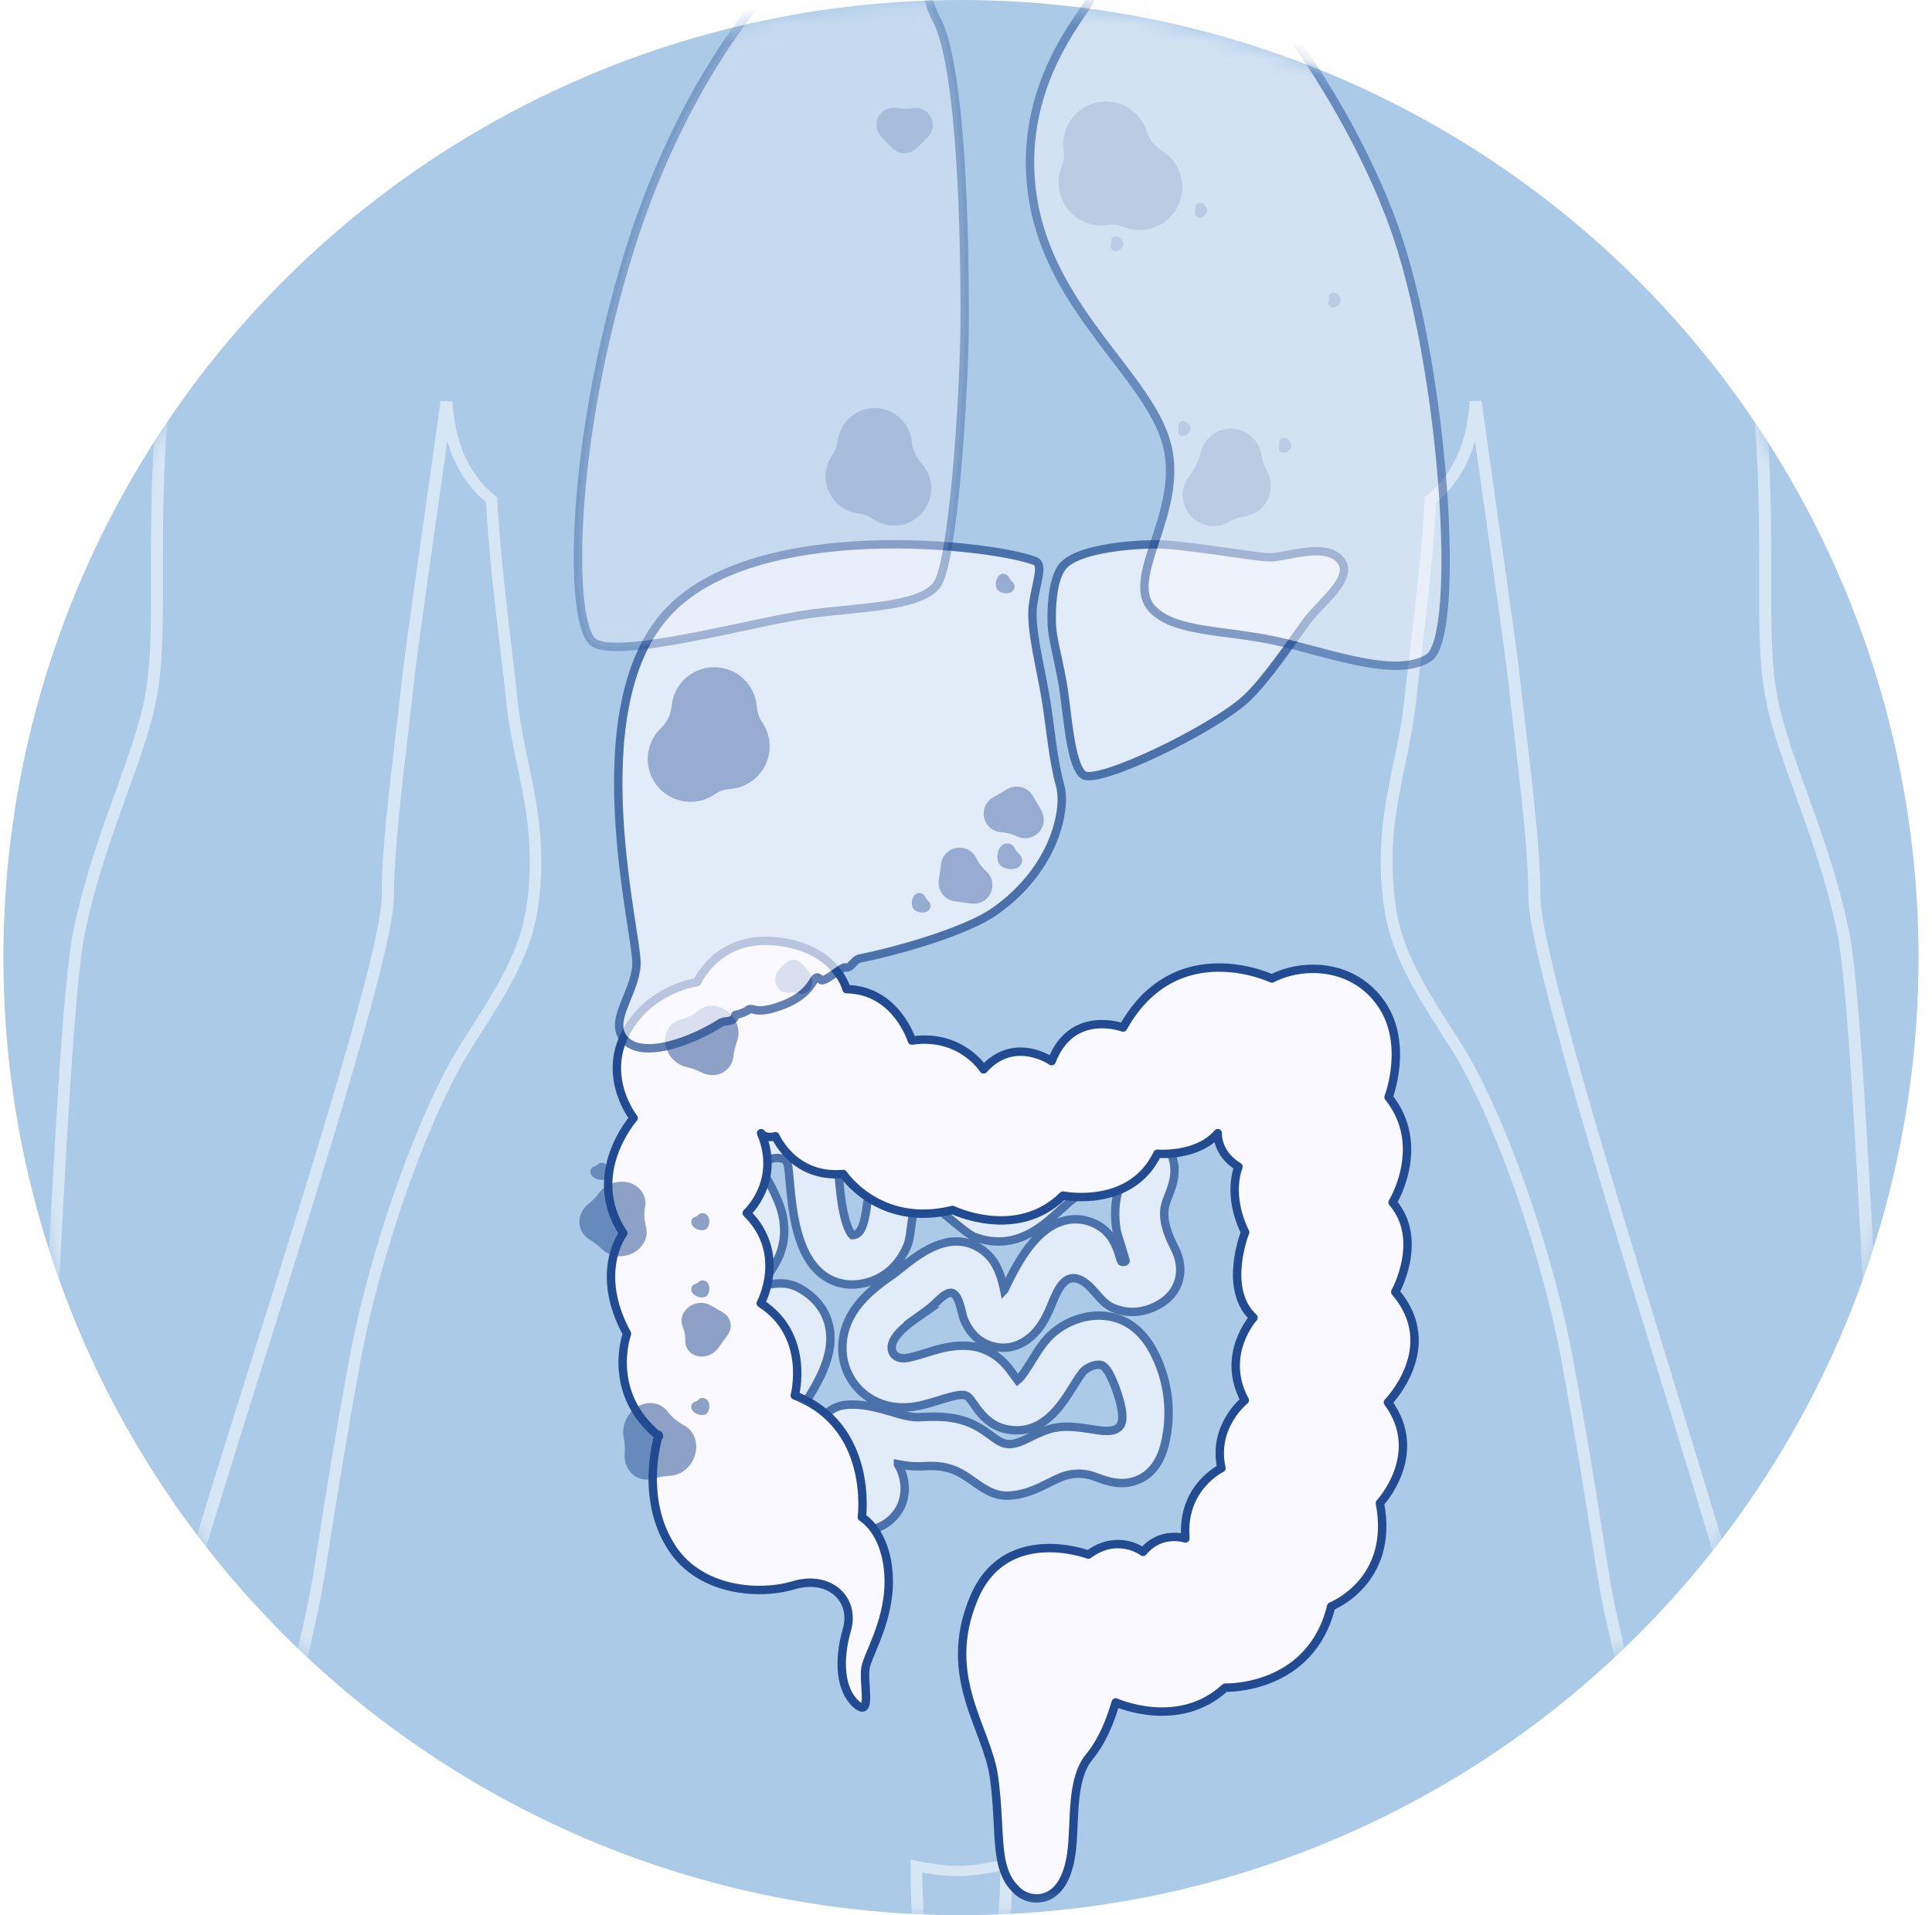 <svg width="115" height="114" viewBox="0 0 115 114" fill="none" xmlns="http://www.w3.org/2000/svg">
<circle cx="57.2" cy="57" r="57" fill="#AACAE7"/>
<mask id="mask0_542_134399" style="mask-type:alpha" maskUnits="userSpaceOnUse" x="0" y="0" width="115" height="114">
<circle cx="57.2" cy="57" r="57" fill="#AACAE7"/>
</mask>
<g mask="url(#mask0_542_134399)">
<g opacity="0.52">
<path d="M25.193 275.988C24.5 275.988 23.841 275.883 23.296 275.628C22.376 275.198 22.091 274.587 22.077 274.065C21.46 274.349 20.564 274.612 19.787 274.261C19.08 273.939 18.753 273.538 18.601 273.208C18.165 273.438 17.534 273.567 16.823 273.237C16.477 273.078 16.135 272.748 16.026 272.317C15.689 272.275 15.357 272.121 15.134 271.887C14.945 271.69 14.675 271.276 14.855 270.628C14.546 270.319 14.395 269.809 14.618 269.378C15.153 268.35 16.301 267.392 17.776 266.74C19.327 266.054 25.145 260.757 27.218 257.321C27.07 256.389 27.355 255.164 27.587 254.169C27.668 253.817 27.749 253.483 27.787 253.228C27.834 252.939 27.929 252.609 28.043 252.229C28.332 251.246 28.721 249.904 28.631 248.015C28.602 247.4 28.251 245.126 27.763 241.982C26.169 231.647 22.855 210.145 22.954 196.203C22.978 193.117 24.183 188.397 25.155 184.605C25.738 182.323 26.245 180.349 26.245 179.618C26.245 178.556 25.966 176.909 25.695 175.316C25.468 173.97 25.25 172.699 25.193 171.745C25.122 170.65 25.23 169.237 25.335 167.87C25.43 166.62 25.52 165.437 25.458 164.676C25.42 164.22 24.491 160.152 23.315 155.001C20.313 141.878 15.291 119.913 15.196 115.121C15.092 109.724 16.88 101.852 17.842 97.625C18.094 96.521 18.293 95.652 18.397 95.091C18.601 94.021 18.786 92.826 19.023 91.312C19.398 88.921 19.91 85.643 20.825 80.706C21.683 76.057 23.889 68.661 26.686 63.414C27.07 62.695 27.564 61.922 28.085 61.106C29.413 59.033 30.912 56.683 31.31 54.141C31.855 50.638 31.3 48.004 30.769 45.462C30.513 44.25 30.271 43.1 30.148 41.875C30.072 41.148 29.963 40.215 29.835 39.153C29.522 36.515 29.091 32.92 28.925 29.885C27.825 28.973 27.056 27.757 26.625 26.247C26.392 27.89 26.165 29.512 25.947 31.055C25.311 35.524 24.766 39.387 24.614 40.838C24.519 41.724 24.401 42.745 24.273 43.823C23.889 47.097 23.452 50.805 23.452 53.351C23.452 56.382 19.312 69.547 15.666 81.157C13.759 87.215 11.962 92.934 11.07 96.237C10.25 98.992 9.155 102.721 9.155 103.403C9.155 104.394 9.653 105.522 10.179 106.718C10.852 108.244 11.545 109.82 11.355 111.388C11.279 111.994 11.047 112.688 10.8 113.428C10.478 114.377 10.15 115.364 10.15 116.204C10.15 116.459 10.184 116.861 10.222 117.321C10.383 119.248 10.63 122.162 9.359 123.307C8.974 123.654 8.486 123.817 7.908 123.788C5.593 123.684 5.053 120.636 4.929 119.331C4.892 118.947 4.977 118.403 5.067 117.831C5.186 117.07 5.361 115.924 5.057 115.669C5.039 115.652 4.982 115.611 4.801 115.64C4.237 115.991 3.829 121.321 4.711 122.868C5.347 123.989 6.926 124.925 7.865 125.485C8.178 125.674 8.429 125.82 8.595 125.941C8.709 126.025 8.856 126.117 9.022 126.221C9.809 126.715 11.127 127.538 10.805 128.78C10.724 129.085 10.53 129.323 10.241 129.466C9.785 129.691 9.202 129.624 8.856 129.558C8.624 129.838 8.135 130.285 7.376 130.285C6.309 130.285 0.069 126.919 -1.169 125.498C-2.639 123.842 -4 117.438 -4 115.627C-4 115.259 -3.606 114.352 -2.852 112.655C-2.378 111.58 -1.838 110.364 -1.368 109.176C-0.837 107.818 -0.486 106.48 -0.254 105.598C-0.154 105.217 -0.083 104.941 -0.026 104.774C0.202 104.122 0.187 103.733 0.168 103.323C0.154 102.981 0.14 102.625 0.268 102.136L0.306 101.986C0.477 101.325 0.581 100.924 1.15 99.924C1.254 99.632 1.61 96.325 1.771 93.762C2.046 91.412 2.354 85.325 2.686 78.879C3.18 69.263 3.739 58.36 4.37 55.362C5.029 52.226 6.011 49.513 6.874 47.122C7.528 45.312 8.149 43.602 8.505 42.021C8.993 39.864 8.989 37.644 8.984 34.567C8.984 32.519 8.974 29.972 9.126 26.833C9.164 26.072 9.25 25.093 9.349 23.965C9.634 20.804 10.018 16.473 9.681 12.585C9.159 6.585 10.037 -4.347 14.608 -9.87C16.927 -12.671 22.12 -13.846 27.621 -15.092C28.351 -15.259 29.086 -15.422 29.816 -15.594C35.673 -16.961 41.923 -18.758 43.905 -21.689C44.578 -22.684 45.005 -24.097 45.181 -25.895L43.749 -26.083C42.018 -26.305 33.188 -27.81 29.138 -35.715C24.51 -44.746 33.624 -63.726 36.635 -67.046C39.253 -69.93 43.625 -74.747 51.047 -73.639C59.17 -77.034 73.017 -73.986 77.707 -65.532C80.159 -61.117 80.799 -51.732 80.301 -46.932C79.794 -41.995 80.695 -35.883 87.884 -34.829L88.495 -34.741L88.102 -34.323C83.682 -29.616 77.001 -26.635 68.237 -25.46C68.631 -23.336 69.257 -22.241 69.517 -21.856C71.457 -18.988 78.594 -17.006 84.597 -15.606C85.328 -15.435 86.063 -15.267 86.793 -15.104C92.294 -13.858 97.487 -12.684 99.805 -9.883C104.377 -4.36 105.259 6.573 104.733 12.572C104.396 16.46 104.78 20.791 105.064 23.952C105.164 25.085 105.254 26.063 105.287 26.82C105.439 29.96 105.434 32.51 105.43 34.554C105.425 37.627 105.42 39.852 105.909 42.009C106.269 43.589 106.885 45.299 107.54 47.109C108.408 49.505 109.389 52.218 110.048 55.354C110.679 58.355 111.239 69.255 111.732 78.874C112.064 85.334 112.377 91.433 112.647 93.758C112.818 96.425 113.159 99.699 113.273 100.008C113.818 100.97 113.928 101.384 114.089 102.011L114.136 102.195C114.264 102.68 114.25 103.035 114.236 103.378C114.222 103.787 114.207 104.176 114.435 104.828C114.492 104.992 114.563 105.267 114.663 105.648C114.895 106.53 115.241 107.864 115.772 109.218C116.237 110.401 116.778 111.618 117.252 112.688C118.006 114.386 118.399 115.289 118.399 115.657C118.399 117.463 117.038 123.859 115.597 125.515C114.364 126.932 108.137 130.289 107.07 130.289C106.312 130.289 105.828 129.846 105.596 129.566C105.254 129.633 104.671 129.695 104.216 129.474C103.926 129.332 103.732 129.098 103.651 128.792C103.329 127.551 104.642 126.727 105.43 126.238C105.596 126.133 105.743 126.042 105.856 125.958C106.022 125.837 106.269 125.69 106.582 125.502C107.521 124.942 109.095 124.006 109.731 122.889C110.608 121.342 110.2 116.029 109.607 115.665C109.456 115.644 109.399 115.69 109.385 115.707C109.086 115.958 109.261 117.103 109.375 117.864C109.465 118.437 109.546 118.976 109.508 119.361C109.385 120.661 108.849 123.7 106.539 123.809C105.961 123.834 105.472 123.675 105.088 123.328C103.822 122.187 104.064 119.277 104.225 117.354C104.263 116.894 104.296 116.497 104.296 116.242C104.296 115.402 103.964 114.419 103.647 113.474C103.4 112.738 103.163 112.044 103.092 111.438C102.902 109.875 103.594 108.298 104.263 106.777C104.789 105.585 105.283 104.456 105.283 103.47C105.283 103.185 104.737 101.492 104.206 99.858C103.817 98.658 103.381 97.311 103.011 96.074H102.992L102.878 95.61C102.015 92.458 100.431 87.303 98.757 81.847C95.106 69.953 90.971 56.474 90.971 53.359C90.971 50.813 90.534 47.105 90.15 43.831C90.022 42.753 89.904 41.733 89.809 40.846C89.657 39.396 89.107 35.533 88.477 31.064C88.258 29.525 88.026 27.899 87.798 26.256C87.367 27.765 86.599 28.982 85.498 29.893C85.332 32.928 84.901 36.524 84.588 39.162C84.46 40.224 84.351 41.156 84.275 41.883C84.147 43.112 83.905 44.258 83.654 45.47C83.118 48.016 82.568 50.646 83.113 54.15C83.507 56.691 85.01 59.041 86.338 61.115C86.859 61.93 87.353 62.699 87.737 63.422C90.539 68.669 92.74 76.065 93.598 80.714C94.513 85.651 95.025 88.929 95.4 91.32C95.637 92.834 95.822 94.03 96.026 95.1C96.13 95.66 96.329 96.53 96.581 97.633C97.543 101.86 99.336 109.728 99.227 115.13C99.132 119.921 94.11 141.887 91.108 155.01C89.932 160.161 88.998 164.228 88.965 164.684C88.903 165.449 88.993 166.628 89.088 167.878C89.192 169.245 89.297 170.658 89.231 171.754C89.169 172.707 88.955 173.978 88.728 175.324C88.457 176.917 88.178 178.564 88.178 179.626C88.178 180.358 88.68 182.331 89.268 184.614C90.24 188.406 91.445 193.13 91.469 196.211C91.568 210.154 88.254 231.655 86.66 241.99C86.177 245.134 85.826 247.408 85.792 248.023C85.698 249.913 86.091 251.259 86.38 252.237C86.49 252.618 86.589 252.944 86.636 253.232C86.679 253.487 86.755 253.822 86.836 254.177C87.068 255.172 87.353 256.397 87.206 257.329C89.278 260.762 95.097 266.063 96.647 266.748C98.122 267.396 99.27 268.358 99.805 269.386C100.028 269.817 99.877 270.327 99.568 270.637C99.749 271.285 99.478 271.698 99.288 271.895C99.061 272.129 98.729 272.284 98.392 272.326C98.283 272.756 97.942 273.086 97.596 273.245C96.879 273.576 96.254 273.446 95.817 273.216C95.665 273.546 95.338 273.948 94.632 274.27C93.854 274.625 92.958 274.357 92.341 274.073C92.332 274.596 92.047 275.206 91.123 275.637C89.752 276.276 87.628 275.975 86.129 275.398C83.933 274.55 82.24 272.861 81.686 272.309C81.61 272.229 81.553 272.175 81.525 272.154C81.42 272.07 81.093 271.949 80.775 271.828C80.149 271.594 79.296 271.272 78.618 270.745C77.47 269.851 77.157 269.161 76.929 268.659C76.82 268.421 76.74 268.237 76.593 268.09C76.531 268.053 76.175 267.969 75.891 267.906C74.867 267.672 73.155 267.275 71.789 266.063C70.162 264.62 70.978 261.489 71.158 260.874C71.756 258.851 72.154 257.191 72.154 256.748C72.154 256.125 72.197 254.311 72.273 253.211C72.306 252.755 72.519 252.179 72.785 251.443C73.221 250.26 73.814 248.637 73.885 246.744C73.928 245.661 72.638 238.729 71.149 230.702C68.972 218.967 66.501 205.668 66.625 202.587C66.734 199.936 67.156 197.908 67.53 196.115C67.9 194.346 68.218 192.82 68.152 191.123C68.095 189.647 67.365 187.298 66.52 184.576C65.42 181.035 64.054 176.624 63.675 172.46C63.282 168.075 63.926 165.6 64.443 163.61C64.794 162.268 65.093 161.11 64.989 159.696C64.865 158.016 63.699 149.546 62.466 140.578C61.057 130.339 59.602 119.75 59.459 117.584C59.327 115.556 59.412 114.248 59.478 113.194C59.521 112.546 59.554 111.973 59.53 111.371C59.431 111.388 59.331 111.409 59.232 111.426C58.577 111.547 57.956 111.66 57.079 111.677C56.467 111.689 55.594 111.585 54.893 111.459C54.893 111.936 54.916 112.429 54.94 112.977C54.992 114.206 55.054 115.594 54.921 117.58C54.779 119.741 53.323 130.331 51.915 140.574C50.682 149.541 49.515 158.016 49.392 159.692C49.287 161.11 49.591 162.268 49.937 163.605C50.454 165.595 51.099 168.07 50.705 172.456C50.331 176.62 48.96 181.031 47.86 184.572C47.016 187.294 46.286 189.643 46.229 191.119C46.162 192.816 46.485 194.342 46.85 196.111C47.225 197.904 47.647 199.932 47.756 202.582C47.879 205.664 45.413 218.963 43.232 230.698C41.743 238.725 40.453 245.657 40.495 246.739C40.567 248.629 41.164 250.255 41.596 251.439C41.866 252.174 42.079 252.751 42.108 253.207C42.184 254.311 42.226 256.121 42.226 256.744C42.226 257.195 42.62 258.818 43.222 260.87C43.402 261.485 44.223 264.612 42.592 266.059C41.226 267.271 39.514 267.664 38.49 267.902C38.205 267.969 37.854 268.049 37.773 268.099C37.641 268.228 37.56 268.417 37.451 268.655C37.223 269.157 36.91 269.846 35.763 270.741C35.085 271.268 34.231 271.59 33.605 271.824C33.287 271.945 32.96 272.066 32.856 272.15C32.828 272.171 32.775 272.225 32.699 272.305C32.145 272.861 30.452 274.546 28.256 275.394C27.35 275.745 26.217 275.992 25.155 275.992L25.193 275.988ZM60.209 110.61L60.237 110.962C60.294 111.739 60.251 112.425 60.204 113.215C60.137 114.252 60.057 115.54 60.185 117.534C60.322 119.678 61.778 130.256 63.187 140.486C64.42 149.462 65.586 157.945 65.714 159.642C65.823 161.147 65.51 162.347 65.15 163.735C64.642 165.683 64.012 168.104 64.396 172.398C64.766 176.503 66.122 180.88 67.217 184.396C68.076 187.156 68.816 189.539 68.873 191.085C68.939 192.85 68.616 194.409 68.237 196.211C67.867 197.984 67.45 199.99 67.346 202.591C67.222 205.609 69.792 219.456 71.86 230.585C73.42 238.976 74.648 245.602 74.606 246.748C74.53 248.729 73.918 250.398 73.472 251.618C73.231 252.283 73.017 252.856 72.993 253.232C72.918 254.323 72.875 256.117 72.875 256.731C72.875 257.496 72.092 260.206 71.855 261.017C71.405 262.551 71.248 264.671 72.301 265.603C73.529 266.694 75.127 267.062 76.081 267.279C76.626 267.405 76.958 267.48 77.133 267.651C77.361 267.877 77.479 268.132 77.603 268.404C77.816 268.872 78.077 269.458 79.101 270.256C79.694 270.716 80.453 271.004 81.064 271.234C81.505 271.402 81.823 271.519 82.018 271.673C82.051 271.703 82.122 271.769 82.226 271.874C82.757 272.401 84.37 274.01 86.423 274.805C88.012 275.419 89.809 275.528 90.8 275.064C92.014 274.499 91.568 273.63 91.516 273.534L90.8 272.259L92.057 273.149C92.431 273.417 93.57 274.035 94.314 273.693C95.281 273.249 95.243 272.668 95.239 272.643L95.149 271.594L95.874 272.422C95.931 272.484 96.462 273.04 97.273 272.668C97.434 272.593 97.733 272.359 97.724 271.999L97.714 271.615L98.141 271.682C98.316 271.707 98.582 271.644 98.753 271.464C98.947 271.264 98.976 270.971 98.838 270.616L98.748 270.39L98.971 270.256C99.151 270.147 99.274 269.834 99.17 269.625C98.947 269.198 98.231 268.12 96.339 267.288C94.67 266.552 88.652 261.1 86.527 257.505L86.471 257.409L86.49 257.304C86.656 256.481 86.371 255.26 86.143 254.281C86.058 253.918 85.977 253.575 85.935 253.299C85.892 253.044 85.802 252.73 85.698 252.371C85.399 251.351 84.991 249.954 85.091 247.973C85.124 247.329 85.456 245.163 85.963 241.881C87.552 231.563 90.867 210.087 90.762 196.19C90.739 193.176 89.543 188.489 88.581 184.727C87.964 182.31 87.476 180.404 87.476 179.601C87.476 178.493 87.76 176.821 88.031 175.207C88.258 173.878 88.467 172.619 88.529 171.695C88.595 170.637 88.491 169.245 88.386 167.895C88.291 166.624 88.201 165.42 88.263 164.613C88.301 164.12 89.145 160.436 90.421 154.864C93.418 141.761 98.435 119.829 98.525 115.096C98.629 109.766 96.846 101.94 95.893 97.734C95.642 96.626 95.443 95.752 95.334 95.183C95.13 94.105 94.94 92.905 94.703 91.387C94.328 89 93.816 85.727 92.906 80.798C92.052 76.19 89.875 68.866 87.101 63.673C86.727 62.975 86.243 62.214 85.726 61.407C84.37 59.283 82.829 56.88 82.416 54.221C81.856 50.617 82.416 47.933 82.961 45.341C83.213 44.141 83.45 43.008 83.573 41.808C83.649 41.081 83.758 40.144 83.886 39.078C84.204 36.411 84.64 32.761 84.801 29.717V29.588L84.92 29.5C86.466 28.275 87.324 26.381 87.481 23.873L88.187 23.852C88.524 26.268 88.87 28.71 89.188 30.972C89.823 35.449 90.369 39.312 90.525 40.775C90.62 41.662 90.739 42.678 90.867 43.756C91.255 47.042 91.692 50.772 91.692 53.347C91.692 56.378 95.998 70.404 99.454 81.671C101.162 87.228 102.769 92.474 103.628 95.623C104.012 96.927 104.486 98.386 104.903 99.674C105.629 101.919 106.008 103.102 106.008 103.457C106.008 104.561 105.491 105.74 104.941 106.99C104.301 108.441 103.642 109.942 103.813 111.355C103.879 111.902 104.102 112.571 104.344 113.278C104.676 114.269 105.022 115.293 105.022 116.225C105.022 116.505 104.989 116.911 104.946 117.383C104.804 119.085 104.562 121.932 105.605 122.873C105.842 123.086 106.136 123.182 106.511 123.165C108.313 123.082 108.725 120.18 108.806 119.294C108.834 118.976 108.759 118.47 108.673 117.931C108.498 116.79 108.332 115.711 108.896 115.239C109.048 115.109 109.323 114.971 109.773 115.046C110.006 115.084 110.2 115.243 110.357 115.514C111.087 116.802 111.22 121.668 110.371 123.157C109.655 124.419 107.986 125.414 106.985 126.008C106.7 126.179 106.454 126.322 106.316 126.426C106.193 126.518 106.027 126.623 105.847 126.736C105.121 127.187 104.135 127.806 104.348 128.638C104.396 128.813 104.491 128.876 104.562 128.914C104.88 129.068 105.463 128.951 105.643 128.897L105.937 128.809L106.075 129.052C106.075 129.052 106.43 129.654 107.075 129.654C107.753 129.637 113.771 126.572 115.037 125.122C116.28 123.696 117.698 117.513 117.693 115.648C117.693 115.381 117.133 114.122 116.593 112.91C116.114 111.831 115.573 110.61 115.104 109.415C114.558 108.027 114.207 106.676 113.97 105.777C113.875 105.422 113.804 105.142 113.752 105C113.491 104.247 113.505 103.767 113.524 103.344C113.534 103.027 113.548 102.73 113.439 102.32L113.392 102.136C113.235 101.534 113.14 101.17 112.623 100.255C112.405 99.87 112.035 95.422 111.936 93.796C111.661 91.467 111.362 85.639 111.016 78.891C110.523 69.292 109.968 58.414 109.347 55.458C108.697 52.36 107.72 49.668 106.862 47.293C106.203 45.466 105.577 43.739 105.207 42.126C104.704 39.906 104.709 37.657 104.714 34.546C104.714 32.401 104.723 29.968 104.571 26.837C104.533 26.088 104.448 25.119 104.348 23.99C104.064 20.808 103.675 16.448 104.016 12.514C104.514 6.832 103.651 -4.176 99.222 -9.523C97.055 -12.14 91.981 -13.29 86.608 -14.507C85.878 -14.674 85.143 -14.837 84.408 -15.012C77.897 -16.534 70.959 -18.503 68.901 -21.547C68.607 -21.982 67.881 -23.253 67.474 -25.69L67.421 -25.999L67.772 -26.045C76.27 -27.132 82.791 -29.917 87.153 -34.327C79.983 -35.703 79.068 -41.941 79.59 -47.003C80.078 -51.732 79.457 -60.959 77.062 -65.273C72.529 -73.451 59.08 -76.381 51.255 -73.041L51.151 -72.995L51.037 -73.012C44.512 -74.04 40.623 -70.441 37.195 -66.661C34.336 -63.509 25.359 -44.629 29.788 -35.983C33.686 -28.374 42.188 -26.927 43.853 -26.714L45.94 -26.442L45.916 -26.15C45.75 -24.118 45.28 -22.513 44.517 -21.38C42.407 -18.257 35.99 -16.4 30.001 -15C29.266 -14.828 28.531 -14.661 27.801 -14.494C22.428 -13.277 17.354 -12.128 15.187 -9.51C10.758 -4.163 9.894 6.845 10.392 12.526C10.734 16.464 10.345 20.821 10.06 24.002C9.961 25.127 9.871 26.101 9.838 26.849C9.686 29.977 9.691 32.41 9.695 34.559C9.7 37.669 9.705 39.918 9.202 42.138C8.837 43.752 8.211 45.479 7.547 47.31C6.689 49.684 5.712 52.381 5.062 55.475C4.441 58.431 3.881 69.309 3.393 78.908C3.047 85.643 2.748 91.459 2.473 93.812C2.364 95.493 1.989 99.832 1.781 100.205C1.25 101.137 1.159 101.488 0.993 102.124L0.956 102.274C0.846 102.68 0.861 102.981 0.875 103.298C0.894 103.725 0.913 104.201 0.652 104.958C0.6 105.1 0.529 105.38 0.434 105.736C0.202 106.635 -0.154 107.989 -0.699 109.381C-1.169 110.581 -1.714 111.802 -2.193 112.885C-2.734 114.106 -3.293 115.364 -3.293 115.632C-3.293 117.496 -1.876 123.7 -0.633 125.126C0.638 126.581 6.67 129.654 7.348 129.666C7.993 129.666 8.349 129.068 8.349 129.064L8.491 128.822L8.785 128.91C8.965 128.964 9.548 129.081 9.866 128.926C9.937 128.893 10.037 128.826 10.079 128.65C10.298 127.814 9.302 127.195 8.576 126.744C8.396 126.631 8.23 126.526 8.107 126.435C7.969 126.334 7.723 126.188 7.438 126.016C6.437 125.423 4.763 124.428 4.043 123.157C3.194 121.664 3.327 116.79 4.057 115.498C4.209 115.226 4.408 115.067 4.64 115.029C5.091 114.954 5.366 115.096 5.517 115.222C6.082 115.694 5.916 116.777 5.74 117.923C5.66 118.462 5.579 118.968 5.608 119.285C5.693 120.176 6.106 123.086 7.912 123.169C8.282 123.186 8.581 123.09 8.818 122.877C9.866 121.932 9.624 119.081 9.482 117.375C9.444 116.902 9.406 116.493 9.406 116.213C9.406 115.28 9.752 114.252 10.089 113.257C10.326 112.55 10.554 111.881 10.62 111.33C10.791 109.912 10.132 108.407 9.491 106.952C8.941 105.702 8.42 104.519 8.42 103.411C8.42 102.822 8.998 100.635 10.354 96.095C11.251 92.788 13.048 87.064 14.954 81.002C18.592 69.43 22.717 56.311 22.717 53.364C22.717 50.784 23.158 47.059 23.542 43.773C23.67 42.694 23.789 41.678 23.884 40.792C24.035 39.329 24.586 35.466 25.221 30.988C25.544 28.727 25.89 26.289 26.222 23.869L26.928 23.889C27.085 26.398 27.943 28.292 29.489 29.517L29.598 29.605V29.734C29.764 32.778 30.2 36.427 30.518 39.095C30.646 40.161 30.755 41.097 30.831 41.825C30.954 43.025 31.191 44.158 31.443 45.358C31.988 47.95 32.552 50.634 31.988 54.237C31.576 56.896 30.034 59.304 28.678 61.424C28.161 62.231 27.677 62.992 27.303 63.69C24.529 68.882 22.352 76.207 21.498 80.814C20.588 85.743 20.076 89.017 19.701 91.404C19.464 92.922 19.274 94.122 19.07 95.2C18.961 95.769 18.762 96.647 18.511 97.751C17.553 101.956 15.775 109.778 15.879 115.113C15.969 119.846 20.986 141.778 23.983 154.88C25.259 160.453 26.098 164.136 26.141 164.63C26.207 165.437 26.117 166.641 26.018 167.912C25.913 169.258 25.809 170.654 25.875 171.712C25.932 172.636 26.146 173.894 26.373 175.224C26.648 176.837 26.928 178.51 26.928 179.618C26.928 180.42 26.44 182.327 25.823 184.743C24.861 188.506 23.661 193.193 23.642 196.207C23.542 210.104 26.852 231.576 28.441 241.898C28.948 245.176 29.28 247.346 29.314 247.989C29.413 249.975 29.005 251.367 28.706 252.388C28.602 252.751 28.507 253.065 28.469 253.316C28.427 253.592 28.346 253.934 28.261 254.294C28.033 255.276 27.749 256.493 27.915 257.321L27.934 257.425L27.877 257.522C25.757 261.117 19.739 266.564 18.065 267.304C16.178 268.136 15.457 269.215 15.234 269.641C15.125 269.851 15.253 270.164 15.433 270.273L15.656 270.407L15.566 270.632C15.428 270.988 15.457 271.28 15.651 271.481C15.822 271.657 16.088 271.723 16.263 271.698L16.69 271.632L16.68 272.016C16.671 272.376 16.97 272.61 17.131 272.685C17.966 273.07 18.506 272.463 18.53 272.438L19.308 271.544L19.165 272.664C19.165 272.664 19.127 273.266 20.095 273.709C20.982 274.115 22.338 273.174 22.352 273.166L23.656 272.238L22.893 273.555C22.84 273.651 22.395 274.516 23.609 275.085C24.595 275.549 26.397 275.44 27.986 274.826C30.039 274.031 31.651 272.422 32.182 271.895C32.287 271.79 32.358 271.723 32.391 271.694C32.586 271.54 32.903 271.418 33.344 271.255C33.956 271.025 34.72 270.741 35.308 270.277C36.327 269.478 36.593 268.897 36.806 268.425C36.929 268.153 37.043 267.898 37.276 267.672C37.451 267.501 37.778 267.426 38.328 267.3C39.282 267.079 40.875 266.711 42.108 265.624C43.161 264.691 43.004 262.568 42.554 261.038C42.316 260.226 41.534 257.517 41.534 256.752C41.534 256.138 41.491 254.344 41.416 253.253C41.387 252.877 41.178 252.304 40.937 251.639C40.491 250.418 39.874 248.746 39.803 246.769C39.761 245.627 40.989 238.997 42.549 230.606C44.616 219.481 47.187 205.634 47.063 202.612C46.959 200.011 46.542 198 46.172 196.232C45.797 194.426 45.47 192.871 45.536 191.106C45.593 189.559 46.333 187.176 47.191 184.417C48.282 180.901 49.643 176.524 50.013 172.418C50.397 168.129 49.766 165.704 49.259 163.756C48.899 162.368 48.586 161.168 48.695 159.663C48.818 157.966 49.984 149.487 51.222 140.507C52.631 130.277 54.087 119.699 54.224 117.555C54.352 115.602 54.29 114.227 54.238 113.01C54.21 112.304 54.181 111.693 54.196 111.074L54.205 110.686L54.637 110.778C55.353 110.928 56.42 111.074 57.069 111.062C57.885 111.045 58.444 110.941 59.094 110.824C59.317 110.782 59.554 110.74 59.806 110.698L60.199 110.636L60.209 110.61Z" fill="white"/>
</g>
<g opacity="0.7">
<path d="M54.848 78.24C55.031 78.11 55.227 77.954 55.437 77.788C55.718 77.56 56.169 77.014 56.535 76.956C57.093 76.862 57.227 78.177 57.374 78.531C57.633 79.144 58.035 79.676 58.646 79.967C60.029 80.629 61.498 79.963 62.301 78.303C62.337 78.227 62.382 78.137 62.426 78.039C62.797 77.251 63.18 75.753 64.22 76.146C65.032 76.455 65.425 77.489 66.211 77.833C67.157 78.249 68.13 78.146 69.018 77.632C70.223 76.938 70.589 75.601 69.928 74.308C69.322 73.122 69.165 72.303 69.406 71.57C69.442 71.467 69.487 71.342 69.54 71.212C69.719 70.755 69.942 70.183 69.911 69.543C69.884 68.993 69.638 67.991 68.322 67.445C66.121 66.537 63.707 68.022 62.676 68.657C62.087 69.02 61.583 69.481 61.136 69.888C60.034 70.894 59.672 71.113 59.025 70.872C58.619 70.72 58.226 70.442 57.945 70.107C57.878 70.026 57.803 69.923 57.722 69.812C57.347 69.293 56.727 68.425 55.491 68.281C53.567 68.058 51.827 69.941 51.608 71.708C51.465 72.872 51.255 73.391 50.889 73.498C50.809 73.52 50.76 73.525 50.737 73.525C50.684 73.476 50.461 73.225 50.26 72.393C50.072 71.623 49.992 70.72 49.925 69.995C49.894 69.628 49.863 69.311 49.823 69.046C49.626 67.686 48.814 66.653 47.591 66.215C46.23 65.722 44.601 66.089 43.436 67.145C41.722 68.698 42.744 70.769 43.293 71.883C43.481 72.259 43.69 72.684 43.739 72.93C43.847 73.48 43.739 73.646 43.311 74.258C43.061 74.625 42.749 75.077 42.494 75.672C42.106 76.576 42.102 77.547 42.481 78.338C43.034 79.497 43.954 79.725 44.454 79.757C45.043 79.793 45.565 79.609 45.98 79.457C46.092 79.417 46.243 79.363 46.35 79.332C46.449 79.403 46.502 79.475 46.52 79.542C46.658 80.132 45.717 81.578 45.154 82.445C44.632 83.251 44.137 84.007 43.909 84.727C43.463 86.114 43.713 87.572 44.561 88.53C45.368 89.442 46.649 89.899 47.783 90.297C48.122 90.418 48.448 90.529 48.684 90.637C49.497 90.99 50.273 91.165 50.97 91.165C52.005 91.165 52.866 90.784 53.402 90.037C53.982 89.232 54.004 88.105 53.451 87.165C53.451 87.165 53.451 87.161 53.451 87.156C53.915 87.25 54.415 87.308 54.951 87.273C56.017 87.206 56.727 87.349 57.611 87.953C58.365 88.467 59.066 89.071 60.038 89.026C60.998 88.982 61.775 88.597 62.457 88.252C62.761 88.1 63.042 87.962 63.305 87.868C63.872 87.671 64.519 87.671 65.086 87.868C65.157 87.894 65.229 87.921 65.305 87.948C65.876 88.158 66.836 88.516 67.826 88.047C68.576 87.693 69.081 86.991 69.335 85.962C69.768 84.19 69.571 82.311 68.772 80.669C68.331 79.757 67.777 79.126 67.081 78.732C65.778 77.999 64.019 78.231 62.716 79.314C62.185 79.752 61.797 80.374 61.426 80.978C61.208 81.331 60.819 81.958 60.569 82.159C60.507 82.079 60.427 81.967 60.373 81.886C60.217 81.667 60.043 81.416 59.815 81.175C58.258 79.542 56.339 80.146 55.071 80.544C54.607 80.687 54.174 80.826 53.857 80.844C53.531 80.862 53.286 80.754 53.161 80.544C53.023 80.311 53.054 79.989 53.246 79.681C53.585 79.135 54.236 78.678 54.87 78.236L54.848 78.24ZM50.746 78.146C49.983 79.376 49.939 80.871 50.626 82.038C51.309 83.197 52.563 83.841 53.982 83.77C54.669 83.734 55.303 83.532 55.919 83.34C57.106 82.969 57.432 82.942 57.682 83.201C57.762 83.282 57.861 83.425 57.963 83.573C58.32 84.078 58.856 84.843 59.873 85.067C62.016 85.532 63.18 83.653 63.877 82.526C64.091 82.181 64.381 81.712 64.546 81.573C64.894 81.282 65.394 81.153 65.631 81.287C65.72 81.336 65.903 81.488 66.126 81.953C66.403 82.522 67.023 84.168 66.728 84.776C66.443 85.367 65.474 85.148 64.966 85.072C64.064 84.937 63.216 84.803 62.328 85.112C61.891 85.264 61.489 85.465 61.136 85.64C59.632 86.391 59.498 85.675 58.222 84.942C57.066 84.275 55.825 84.293 54.75 84.356C54.236 84.387 53.688 84.226 53.058 84.038C52.353 83.828 51.55 83.595 50.653 83.604C49.269 83.618 48.836 84.561 48.738 84.852C48.345 85.998 49.198 87.067 49.706 87.474C49.974 87.68 50.251 87.903 50.465 88.154C49.863 88.038 49.309 87.742 48.734 87.541C48.055 87.299 47.029 86.937 46.721 86.593C46.565 86.418 46.542 86.002 46.663 85.622C46.774 85.277 47.198 84.624 47.578 84.043C48.604 82.468 49.765 80.683 49.341 78.88C49.198 78.263 48.792 77.386 47.676 76.728C47.256 76.477 46.837 76.392 46.444 76.392C46.002 76.392 45.596 76.5 45.266 76.612C45.391 76.374 45.542 76.155 45.699 75.927C46.221 75.171 46.935 74.133 46.587 72.371C46.462 71.749 46.176 71.163 45.895 70.599C45.725 70.259 45.235 69.597 45.498 69.212C45.685 68.939 46.301 68.872 46.591 68.975C46.681 69.006 46.864 69.073 46.922 69.476C46.948 69.664 46.975 69.946 47.002 70.272C47.167 72.08 47.413 74.818 49.091 75.963C49.608 76.316 50.483 76.665 51.688 76.316C52.786 75.999 53.567 75.194 54.004 74.156C54.335 73.373 54.116 71.95 54.861 71.382C55.12 71.185 57.396 73.4 57.99 73.619C60.386 74.518 62.011 73.037 63.082 72.057C63.466 71.704 63.832 71.373 64.189 71.154C64.577 70.912 67.072 69.311 66.63 70.653C66.345 71.516 66.313 72.438 66.483 73.328C66.505 73.453 67.041 75.064 66.996 75.086C66.943 75.113 66.769 75.14 66.733 75.059C66.706 74.988 66.666 74.862 66.639 74.773C66.483 74.267 66.22 73.422 65.349 72.934C64.671 72.554 63.926 72.473 63.203 72.706C61.449 73.27 60.369 75.556 59.784 76.786C59.784 76.786 59.784 76.795 59.78 76.799C59.775 76.773 59.766 76.746 59.762 76.724C59.583 75.954 59.311 74.786 58.102 74.178C56.361 73.301 54.638 74.683 53.612 75.507C53.442 75.641 53.281 75.771 53.174 75.847C52.384 76.401 51.398 77.09 50.746 78.146Z" fill="#F9F9FF" stroke="#224B91" stroke-width="0.5" stroke-miterlimit="10"/>
</g>
<g filter="url(#filter0_d_542_134399)">
<path d="M36.207 82.412C36.207 82.412 35.016 86.127 37.001 89.148C38.689 91.72 42.184 91.985 44.269 91.352C46.354 90.74 47.942 92.169 47.406 94.026C46.87 95.884 47.029 97.639 47.982 98.455C48.935 99.272 48.359 97.149 48.518 96.271C48.677 95.394 50.047 93.332 49.888 90.719C49.73 88.107 48.3 87.311 48.3 87.311C48.3 87.311 49.035 81.902 44.309 80.065C44.309 80.065 45.262 76.493 42.283 74.574C42.283 74.574 43.892 71.615 41.449 69.206C41.449 69.206 43.514 67.328 42.303 64.45C42.303 64.45 42.522 64.797 43.157 64.634C43.157 64.634 44.229 67.144 47.188 66.879C47.188 66.879 49.332 70.104 53.701 69.022C53.701 69.022 57.533 70.88 60.273 68.165C60.273 68.165 64.304 68.981 65.893 65.675C65.893 65.675 68.256 65.879 69.487 64.45C69.487 64.45 69.388 65.634 70.718 66.45C70.718 66.45 70.003 68.083 71.115 70.349C71.115 70.349 69.765 73.717 71.612 75.431C71.612 75.431 69.626 77.636 71.095 80.35C71.095 80.35 69.149 81.881 69.705 84.392C69.705 84.392 67.303 85.535 67.561 88.576C67.561 88.576 66.111 88.086 65.039 89.372C65.039 89.372 63.55 88.229 61.782 89.536C61.782 89.536 56.798 87.658 54.952 92.169C53.026 96.823 55.746 99.823 56.163 102.762C56.64 106.191 56.084 108.294 57.633 109.62C58.347 110.233 60.452 110.539 60.809 107.008C60.988 105.252 60.77 102.885 61.822 101.599C62.636 100.599 63.093 99.415 63.411 98.333C63.411 98.333 67.144 100.027 69.924 97.455C69.924 97.455 75.007 97.639 76.238 92.618C76.238 92.618 80.031 91.148 79.137 86.474C79.137 86.474 81.877 83.535 79.614 80.473C79.614 80.473 82.87 77.187 80.051 73.901C80.051 73.901 81.798 70.798 79.892 68.573C79.892 68.573 81.977 65.205 79.653 62.307C79.653 62.307 80.865 59.164 79.236 56.776C77.608 54.387 74.61 54.265 72.704 55.245C72.704 55.245 67.005 52.53 63.848 58.163C63.848 58.163 60.809 57.02 59.598 60.164C59.598 60.164 57.374 58.612 55.547 60.654C55.547 60.654 54.197 58.51 51.278 58.939C51.278 58.939 50.345 55.918 47.386 55.877C47.386 55.877 46.811 53.448 43.256 53.04C39.722 52.632 38.491 55.469 38.491 55.469C38.491 55.469 35.651 55.816 34.241 58.49C32.832 61.184 34.718 63.552 34.718 63.552C34.718 63.552 31.759 66.879 34.102 70.41C34.102 70.41 32.315 72.696 34.321 76.391C34.321 76.391 33.03 79.901 36.227 82.494L36.207 82.412Z" fill="#F9F9FF"/>
<path d="M36.207 82.412C36.207 82.412 35.016 86.127 37.001 89.148C38.689 91.72 42.184 91.985 44.269 91.352C46.354 90.74 47.942 92.169 47.406 94.026C46.87 95.884 47.029 97.639 47.982 98.455C48.935 99.272 48.359 97.149 48.518 96.271C48.677 95.394 50.047 93.332 49.888 90.719C49.73 88.107 48.3 87.311 48.3 87.311C48.3 87.311 49.035 81.902 44.309 80.065C44.309 80.065 45.262 76.493 42.283 74.574C42.283 74.574 43.892 71.615 41.449 69.206C41.449 69.206 43.514 67.328 42.303 64.45C42.303 64.45 42.522 64.797 43.157 64.634C43.157 64.634 44.229 67.144 47.188 66.879C47.188 66.879 49.332 70.104 53.701 69.022C53.701 69.022 57.533 70.88 60.273 68.165C60.273 68.165 64.304 68.981 65.893 65.675C65.893 65.675 68.256 65.879 69.487 64.45C69.487 64.45 69.388 65.634 70.718 66.45C70.718 66.45 70.003 68.083 71.115 70.349C71.115 70.349 69.765 73.717 71.612 75.431C71.612 75.431 69.626 77.636 71.095 80.35C71.095 80.35 69.149 81.881 69.705 84.392C69.705 84.392 67.303 85.535 67.561 88.576C67.561 88.576 66.111 88.086 65.039 89.372C65.039 89.372 63.55 88.229 61.782 89.536C61.782 89.536 56.798 87.658 54.952 92.169C53.026 96.823 55.746 99.823 56.163 102.762C56.64 106.191 56.084 108.294 57.633 109.62C58.347 110.233 60.452 110.539 60.809 107.008C60.988 105.252 60.77 102.885 61.822 101.599C62.636 100.599 63.093 99.415 63.411 98.333C63.411 98.333 67.144 100.027 69.924 97.455C69.924 97.455 75.007 97.639 76.238 92.618C76.238 92.618 80.031 91.148 79.137 86.474C79.137 86.474 81.877 83.535 79.614 80.473C79.614 80.473 82.87 77.187 80.051 73.901C80.051 73.901 81.798 70.798 79.892 68.573C79.892 68.573 81.977 65.205 79.653 62.307C79.653 62.307 80.865 59.164 79.236 56.776C77.608 54.387 74.61 54.265 72.704 55.245C72.704 55.245 67.005 52.53 63.848 58.163C63.848 58.163 60.809 57.02 59.598 60.164C59.598 60.164 57.374 58.612 55.547 60.654C55.547 60.654 54.197 58.51 51.278 58.939C51.278 58.939 50.345 55.918 47.386 55.877C47.386 55.877 46.811 53.448 43.256 53.04C39.722 52.632 38.491 55.469 38.491 55.469C38.491 55.469 35.651 55.816 34.241 58.49C32.832 61.184 34.718 63.552 34.718 63.552C34.718 63.552 31.759 66.879 34.102 70.41C34.102 70.41 32.315 72.696 34.321 76.391C34.321 76.391 33.03 79.901 36.227 82.494L36.207 82.412Z" stroke="#224B91" stroke-width="0.5" stroke-linecap="round" stroke-linejoin="round"/>
</g>
<path opacity="0.5" fill-rule="evenodd" clip-rule="evenodd" d="M41.952 73.204C41.725 73.282 41.418 73.179 41.254 73.004C41.114 72.854 41.108 72.632 41.24 72.507C41.275 72.475 41.315 72.453 41.358 72.44C41.447 72.413 41.537 72.357 41.605 72.293C41.738 72.169 41.959 72.189 42.1 72.339C42.135 72.377 42.162 72.42 42.181 72.464C42.266 72.674 42.225 72.985 42.06 73.14C42.028 73.17 41.992 73.191 41.952 73.204Z" fill="#224B91"/>
<path opacity="0.5" fill-rule="evenodd" clip-rule="evenodd" d="M35.952 70.204C35.725 70.282 35.418 70.179 35.254 70.004C35.114 69.854 35.108 69.632 35.24 69.507C35.275 69.475 35.315 69.453 35.358 69.44C35.447 69.413 35.537 69.357 35.605 69.293C35.738 69.169 35.959 69.189 36.1 69.339C36.135 69.377 36.162 69.42 36.181 69.464C36.266 69.674 36.225 69.985 36.06 70.14C36.028 70.17 35.992 70.191 35.952 70.204Z" fill="#224B91"/>
<path opacity="0.5" fill-rule="evenodd" clip-rule="evenodd" d="M41.952 84.204C41.725 84.282 41.418 84.179 41.254 84.004C41.114 83.854 41.108 83.632 41.24 83.507C41.275 83.475 41.315 83.453 41.358 83.44C41.447 83.413 41.537 83.357 41.605 83.293C41.738 83.169 41.959 83.189 42.1 83.339C42.135 83.377 42.162 83.42 42.181 83.464C42.266 83.674 42.225 83.985 42.06 84.14C42.028 84.17 41.992 84.191 41.952 84.204Z" fill="#224B91"/>
<path opacity="0.5" fill-rule="evenodd" clip-rule="evenodd" d="M41.952 77.204C41.725 77.282 41.418 77.179 41.254 77.004C41.114 76.854 41.108 76.632 41.24 76.507C41.275 76.475 41.315 76.453 41.358 76.44C41.447 76.413 41.537 76.357 41.605 76.293C41.738 76.169 41.959 76.189 42.1 76.339C42.135 76.377 42.162 76.42 42.181 76.464C42.266 76.674 42.225 76.985 42.06 77.14C42.028 77.17 41.992 77.191 41.952 77.204Z" fill="#224B91"/>
<path opacity="0.5" fill-rule="evenodd" clip-rule="evenodd" d="M37.184 86.481C37.214 86.178 37.188 85.864 37.127 85.567C37.053 85.206 37.102 84.804 37.294 84.433C37.702 83.642 38.602 83.294 39.305 83.656C39.486 83.749 39.637 83.882 39.754 84.04C39.993 84.364 40.352 84.65 40.71 84.835C41.413 85.197 41.651 86.132 41.243 86.924C40.959 87.475 40.437 87.811 39.909 87.842C39.58 87.862 39.237 87.909 38.922 88.006C38.587 88.109 38.227 88.091 37.909 87.926C37.392 87.66 37.126 87.082 37.184 86.481Z" fill="#224B91"/>
<path opacity="0.5" fill-rule="evenodd" clip-rule="evenodd" d="M43.287 79.506C43.104 79.748 42.919 80.011 42.74 80.257C42.622 80.42 42.455 80.558 42.249 80.647C41.696 80.885 41.075 80.681 40.863 80.19C40.809 80.063 40.786 79.929 40.793 79.796C40.808 79.524 40.743 79.22 40.635 78.97C40.423 78.479 40.699 77.887 41.253 77.648C41.577 77.508 41.924 77.521 42.199 77.654C42.496 77.797 42.803 77.981 43.082 78.157C43.233 78.252 43.354 78.387 43.427 78.556C43.563 78.871 43.498 79.228 43.287 79.506Z" fill="#224B91"/>
<path opacity="0.5" fill-rule="evenodd" clip-rule="evenodd" d="M47.675 57.3C47.903 57.501 48.114 57.767 48.257 58.035C48.301 58.119 48.331 58.213 48.345 58.313C48.403 58.728 48.151 59.105 47.783 59.156C47.688 59.169 47.594 59.159 47.507 59.13C47.327 59.07 47.112 59.057 46.924 59.083C46.556 59.133 46.212 58.838 46.155 58.424C46.13 58.242 46.164 58.067 46.242 57.924C46.4 57.634 46.674 57.356 46.966 57.202C47.027 57.17 47.094 57.148 47.165 57.138C47.353 57.112 47.534 57.176 47.675 57.3Z" fill="#224B91"/>
<path opacity="0.5" fill-rule="evenodd" clip-rule="evenodd" d="M41.718 63.819C41.449 63.677 41.15 63.577 40.853 63.51C40.525 63.435 40.207 63.246 39.965 62.952C39.432 62.306 39.465 61.399 40.038 60.926C40.187 60.804 40.357 60.722 40.536 60.68C40.905 60.594 41.285 60.39 41.578 60.149C42.151 59.676 43.048 59.817 43.581 60.463C43.943 60.903 44.044 61.464 43.89 61.926C43.786 62.239 43.694 62.574 43.651 62.901C43.61 63.217 43.462 63.508 43.211 63.716C42.796 64.058 42.211 64.079 41.718 63.819Z" fill="#224B91"/>
<path opacity="0.5" fill-rule="evenodd" clip-rule="evenodd" d="M35.05 71.639C35.289 71.453 35.504 71.221 35.687 70.979C35.89 70.71 36.193 70.498 36.561 70.398C37.369 70.178 38.182 70.581 38.377 71.299C38.428 71.484 38.432 71.672 38.396 71.853C38.323 72.225 38.353 72.656 38.452 73.021V73.021C38.647 73.739 38.15 74.498 37.342 74.718C36.792 74.867 36.239 74.728 35.881 74.398C35.639 74.174 35.372 73.953 35.091 73.779C34.82 73.612 34.615 73.357 34.53 73.043C34.389 72.523 34.61 71.982 35.05 71.639Z" fill="#224B91"/>
<g opacity="0.7" filter="url(#filter1_d_542_134399)">
<path d="M76.844 30.415C77.57 31.48 75.567 32.891 74.767 33.993C73.968 35.095 72.391 37.458 71.177 38.587C69.214 40.41 62.276 43.769 61.47 43.116C60.665 42.469 60.529 39.138 60.222 37.512C59.916 35.886 59.638 34.934 59.61 34.202C59.57 33.244 59.627 31.602 60.194 30.79C60.965 29.683 64.216 29.404 65.833 29.399C67.449 29.399 71.619 30.153 72.578 30.175C73.536 30.196 76.015 29.201 76.844 30.415Z" fill="#F9F9FF" stroke="#224B91" stroke-width="0.5" stroke-miterlimit="10"/>
<path d="M58.617 30.4C59.145 30.615 58.666 31.679 58.486 33.024C58.301 34.419 58.977 36.85 59.276 38.763C59.505 40.202 59.701 42.358 60.099 43.741C60.496 45.125 59.821 48.686 56.237 51.228C54.51 52.452 50.37 53.62 48.186 54.05C47.832 54.122 47.646 54.676 47.319 54.582C47.117 54.527 46.051 55.531 45.855 55.322C45.326 54.754 45.695 55.995 43.658 56.8C41.784 57.539 41.827 56.8 41.461 57.17C40.729 57.54 40.794 57.269 40.729 57.54C40.652 57.848 40.136 57.728 39.874 57.898C38.333 58.88 35.429 60.06 34.247 58.952C33.114 57.888 34.776 56.195 34.885 54.442C34.994 52.689 31.442 39.43 36.633 33.575C41.824 27.726 56.215 29.43 58.617 30.4Z" fill="#F9F9FF" stroke="#224B91" stroke-width="0.5" stroke-miterlimit="10"/>
<path opacity="0.5" fill-rule="evenodd" clip-rule="evenodd" d="M40.436 43.966C40.12 43.987 39.809 44.095 39.548 44.275C38.961 44.68 38.209 44.838 37.465 44.646C36.104 44.295 35.284 42.907 35.635 41.546C35.76 41.062 36.016 40.647 36.355 40.328C36.705 39.999 36.933 39.525 36.974 39.047C36.986 38.906 37.009 38.765 37.046 38.624C37.397 37.263 38.785 36.443 40.146 36.794C41.237 37.075 41.98 38.023 42.051 39.089C42.072 39.406 42.18 39.717 42.36 39.978C42.765 40.564 42.923 41.316 42.731 42.061C42.45 43.152 41.502 43.895 40.436 43.966Z" fill="#224B91"/>
<path opacity="0.5" fill-rule="evenodd" clip-rule="evenodd" d="M50.129 5.829C49.901 5.608 49.663 5.364 49.447 5.132C49.319 4.995 49.228 4.822 49.19 4.625C49.085 4.069 49.45 3.533 50.006 3.428C50.143 3.402 50.279 3.405 50.408 3.432C50.695 3.493 51.023 3.497 51.311 3.442C51.867 3.337 52.403 3.702 52.508 4.258C52.572 4.598 52.461 4.93 52.237 5.161C52.016 5.389 51.772 5.627 51.54 5.844C51.403 5.971 51.23 6.063 51.033 6.1C50.693 6.164 50.36 6.053 50.129 5.829Z" fill="#224B91"/>
<path opacity="0.5" fill-rule="evenodd" clip-rule="evenodd" d="M46.533 24.108C46.713 23.846 46.831 23.54 46.87 23.224C46.945 22.632 47.258 22.072 47.782 21.698C48.778 20.99 50.158 21.223 50.867 22.218C51.096 22.54 51.227 22.903 51.265 23.27C51.315 23.747 51.531 24.229 51.853 24.584C51.912 24.649 51.968 24.718 52.019 24.791C52.728 25.786 52.495 27.167 51.5 27.875C50.721 28.429 49.706 28.407 48.962 27.895C48.701 27.715 48.394 27.597 48.079 27.558C47.487 27.483 46.926 27.17 46.553 26.646C45.998 25.867 46.02 24.852 46.533 24.108Z" fill="#224B91"/>
<path opacity="0.5" fill-rule="evenodd" clip-rule="evenodd" d="M60.201 6.897C60.322 6.603 60.362 6.277 60.316 5.963C60.212 5.258 60.403 4.513 60.904 3.93C61.82 2.864 63.427 2.743 64.493 3.659C64.872 3.985 65.132 4.398 65.268 4.843C65.408 5.302 65.733 5.716 66.144 5.964C66.264 6.037 66.381 6.121 66.491 6.216C67.558 7.132 67.679 8.739 66.763 9.805C66.028 10.66 64.85 10.908 63.862 10.5C63.568 10.379 63.242 10.338 62.928 10.385C62.223 10.489 61.478 10.298 60.896 9.797C60.041 9.063 59.793 7.884 60.201 6.897Z" fill="#224B91"/>
<path opacity="0.5" fill-rule="evenodd" clip-rule="evenodd" d="M71.068 27.742C70.754 27.787 70.442 27.895 70.168 28.055C69.764 28.291 69.27 28.374 68.781 28.248C67.797 27.995 67.206 26.992 67.459 26.008C67.529 25.737 67.655 25.496 67.822 25.294C68.129 24.925 68.36 24.444 68.46 23.975C68.465 23.948 68.472 23.922 68.478 23.896C68.732 22.912 69.735 22.32 70.719 22.574C71.46 22.765 71.978 23.381 72.081 24.093C72.126 24.408 72.234 24.719 72.394 24.993C72.63 25.397 72.713 25.891 72.587 26.38C72.396 27.12 71.78 27.639 71.068 27.742Z" fill="#224B91"/>
<path opacity="0.5" fill-rule="evenodd" clip-rule="evenodd" d="M76.802 14.832C76.776 14.652 76.61 14.466 76.433 14.421C76.286 14.383 76.136 14.471 76.098 14.618C76.089 14.655 76.087 14.691 76.092 14.726C76.104 14.804 76.099 14.892 76.079 14.968C76.041 15.115 76.13 15.265 76.277 15.303C76.313 15.312 76.35 15.314 76.385 15.309C76.565 15.283 76.751 15.117 76.796 14.94C76.806 14.904 76.807 14.867 76.802 14.832Z" fill="#224B91"/>
<path opacity="0.5" fill-rule="evenodd" clip-rule="evenodd" d="M73.858 23.48C73.832 23.3 73.666 23.114 73.489 23.069C73.342 23.031 73.192 23.119 73.154 23.266C73.145 23.303 73.144 23.339 73.148 23.374C73.16 23.452 73.155 23.54 73.135 23.616C73.097 23.763 73.186 23.913 73.333 23.951C73.369 23.96 73.406 23.962 73.441 23.957C73.621 23.931 73.807 23.765 73.853 23.588C73.862 23.552 73.864 23.515 73.858 23.48Z" fill="#224B91"/>
<path opacity="0.5" fill-rule="evenodd" clip-rule="evenodd" d="M63.858 11.48C63.832 11.3 63.666 11.114 63.489 11.069C63.342 11.031 63.192 11.119 63.154 11.266C63.145 11.303 63.144 11.339 63.148 11.374C63.16 11.452 63.155 11.54 63.135 11.616C63.097 11.763 63.186 11.913 63.333 11.951C63.369 11.96 63.406 11.962 63.441 11.957C63.621 11.931 63.807 11.765 63.852 11.588C63.862 11.552 63.864 11.515 63.858 11.48Z" fill="#224B91"/>
<path opacity="0.5" fill-rule="evenodd" clip-rule="evenodd" d="M67.858 22.48C67.832 22.3 67.666 22.114 67.489 22.069C67.342 22.031 67.192 22.119 67.154 22.266C67.145 22.303 67.144 22.339 67.148 22.374C67.16 22.452 67.155 22.54 67.135 22.616C67.097 22.763 67.186 22.913 67.333 22.951C67.369 22.96 67.406 22.962 67.441 22.957C67.621 22.931 67.807 22.765 67.853 22.588C67.862 22.552 67.864 22.515 67.858 22.48Z" fill="#224B91"/>
<path opacity="0.5" fill-rule="evenodd" clip-rule="evenodd" d="M68.858 9.48C68.832 9.3 68.666 9.114 68.489 9.069C68.342 9.031 68.192 9.119 68.154 9.266C68.145 9.303 68.144 9.339 68.148 9.374C68.16 9.452 68.155 9.54 68.135 9.616C68.097 9.763 68.186 9.913 68.333 9.951C68.369 9.96 68.406 9.962 68.441 9.957C68.621 9.931 68.807 9.765 68.853 9.588C68.862 9.552 68.864 9.515 68.858 9.48Z" fill="#224B91"/>
<path opacity="0.5" fill-rule="evenodd" clip-rule="evenodd" d="M52.882 49.388C52.929 49.074 52.976 48.739 53.015 48.424C53.042 48.21 53.132 48.002 53.285 47.828C53.691 47.371 54.391 47.329 54.849 47.734C54.961 47.835 55.049 47.953 55.111 48.08C55.249 48.366 55.463 48.649 55.701 48.86C56.158 49.266 56.2 49.965 55.795 50.423C55.537 50.714 55.16 50.837 54.802 50.783C54.488 50.737 54.154 50.69 53.838 50.65C53.625 50.623 53.416 50.534 53.243 50.38C52.952 50.122 52.829 49.746 52.882 49.388Z" fill="#224B91"/>
<path opacity="0.5" fill-rule="evenodd" clip-rule="evenodd" d="M58.482 44.379C58.639 44.655 58.809 44.947 58.972 45.219C59.083 45.404 59.142 45.623 59.128 45.855C59.091 46.465 58.567 46.93 57.956 46.894C57.806 46.885 57.664 46.846 57.536 46.784C57.251 46.644 56.908 46.554 56.591 46.535C55.981 46.498 55.516 45.974 55.552 45.363C55.575 44.975 55.796 44.646 56.11 44.467C56.386 44.31 56.678 44.14 56.95 43.977C57.135 43.866 57.354 43.807 57.586 43.821C57.974 43.844 58.303 44.065 58.482 44.379Z" fill="#224B91"/>
<path opacity="0.5" fill-rule="evenodd" clip-rule="evenodd" d="M56.433 48.348C56.308 48.057 56.365 47.638 56.565 47.391C56.57 47.385 56.575 47.379 56.58 47.374C56.763 47.167 57.078 47.148 57.285 47.331C57.336 47.376 57.375 47.429 57.403 47.487C57.465 47.616 57.562 47.744 57.669 47.839C57.876 48.022 57.895 48.337 57.712 48.544C57.661 48.601 57.601 48.643 57.536 48.672C57.244 48.797 56.824 48.739 56.578 48.539C56.572 48.535 56.566 48.53 56.561 48.525C56.504 48.474 56.461 48.414 56.433 48.348Z" fill="#224B91"/>
<path opacity="0.5" fill-rule="evenodd" clip-rule="evenodd" d="M56.334 32.035C56.225 31.809 56.272 31.47 56.438 31.282C56.577 31.127 56.815 31.112 56.971 31.25C57.01 31.285 57.04 31.325 57.061 31.368C57.108 31.466 57.181 31.562 57.262 31.634C57.418 31.773 57.432 32.011 57.294 32.167C57.26 32.206 57.219 32.235 57.176 32.257C56.95 32.366 56.611 32.319 56.424 32.153C56.385 32.118 56.355 32.078 56.334 32.035Z" fill="#224B91"/>
<path opacity="0.5" fill-rule="evenodd" clip-rule="evenodd" d="M51.334 51.035C51.225 50.809 51.272 50.47 51.438 50.282C51.577 50.127 51.815 50.112 51.971 50.25C52.01 50.285 52.04 50.325 52.061 50.368C52.108 50.466 52.181 50.562 52.262 50.634C52.418 50.773 52.432 51.011 52.294 51.167C52.26 51.206 52.219 51.235 52.176 51.257C51.95 51.366 51.611 51.319 51.424 51.153C51.385 51.118 51.355 51.078 51.334 51.035Z" fill="#224B91"/>
</g>
<g opacity="0.5" filter="url(#filter2_d_542_134399)">
<path opacity="0.7" d="M49.152 -7.777C45.14 -8.027 38.003 0.446 34.428 12.042C30.854 23.638 30.854 34.182 32.326 35.234C33.799 36.285 42.002 33.968 45.157 33.547C48.313 33.127 51.678 33.127 52.731 31.861C53.785 30.595 54.4 19.96 54.418 16.471C54.458 8.347 53.994 0.446 52.731 -1.871C51.468 -4.189 52.522 -7.567 49.156 -7.777H49.152Z" fill="#F9F9FF" stroke="#224B91" stroke-width="0.5" stroke-miterlimit="10"/>
</g>
<g opacity="0.5" filter="url(#filter3_d_542_134399)">
<path d="M65.415 -7.781C69.369 -8.309 76.925 2.066 79.946 10.414C82.968 18.757 84.017 34.876 82.04 36.156C80.062 37.435 75.881 35.771 72.855 35.131C69.833 34.492 67.004 34.639 65.647 33.31C63.79 31.49 67.508 27.535 66.459 23.468C65.415 19.402 59.524 15.492 58.475 8.776C57.627 3.323 60.247 -0.569 61.505 -2.381C63.094 -4.672 62.764 -7.423 65.415 -7.781Z" fill="#F9F9FF" stroke="#224B91" stroke-width="0.5" stroke-miterlimit="10"/>
</g>
</g>
<defs>
<filter id="filter0_d_542_134399" x="30.95" y="50.75" width="58.5" height="67.5" filterUnits="userSpaceOnUse" color-interpolation-filters="sRGB">
<feFlood flood-opacity="0" result="BackgroundImageFix"/>
<feColorMatrix in="SourceAlpha" type="matrix" values="0 0 0 0 0 0 0 0 0 0 0 0 0 0 0 0 0 0 127 0" result="hardAlpha"/>
<feOffset dx="3" dy="3"/>
<feGaussianBlur stdDeviation="2.5"/>
<feComposite in2="hardAlpha" operator="out"/>
<feColorMatrix type="matrix" values="0 0 0 0 0.344 0 0 0 0 0.528 0 0 0 0 0.7 0 0 0 0.15 0"/>
<feBlend mode="normal" in2="BackgroundImageFix" result="effect1_dropShadow_542_134399"/>
<feBlend mode="normal" in="SourceGraphic" in2="effect1_dropShadow_542_134399" result="shape"/>
</filter>
<filter id="filter1_d_542_134399" x="31.55" y="1.044" width="53.7" height="66.605" filterUnits="userSpaceOnUse" color-interpolation-filters="sRGB">
<feFlood flood-opacity="0" result="BackgroundImageFix"/>
<feColorMatrix in="SourceAlpha" type="matrix" values="0 0 0 0 0 0 0 0 0 0 0 0 0 0 0 0 0 0 127 0" result="hardAlpha"/>
<feOffset dx="3" dy="3"/>
<feGaussianBlur stdDeviation="2.5"/>
<feComposite in2="hardAlpha" operator="out"/>
<feColorMatrix type="matrix" values="0 0 0 0 0.344 0 0 0 0 0.528 0 0 0 0 0.7 0 0 0 0.05 0"/>
<feBlend mode="normal" in2="BackgroundImageFix" result="effect1_dropShadow_542_134399"/>
<feBlend mode="normal" in="SourceGraphic" in2="effect1_dropShadow_542_134399" result="shape"/>
</filter>
<filter id="filter2_d_542_134399" x="29.15" y="-10.032" width="33.521" height="53.787" filterUnits="userSpaceOnUse" color-interpolation-filters="sRGB">
<feFlood flood-opacity="0" result="BackgroundImageFix"/>
<feColorMatrix in="SourceAlpha" type="matrix" values="0 0 0 0 0 0 0 0 0 0 0 0 0 0 0 0 0 0 127 0" result="hardAlpha"/>
<feOffset dx="3" dy="3"/>
<feGaussianBlur stdDeviation="2.5"/>
<feComposite in2="hardAlpha" operator="out"/>
<feColorMatrix type="matrix" values="0 0 0 0 0.344 0 0 0 0 0.528 0 0 0 0 0.7 0 0 0 0.05 0"/>
<feBlend mode="normal" in2="BackgroundImageFix" result="effect1_dropShadow_542_134399"/>
<feBlend mode="normal" in="SourceGraphic" in2="effect1_dropShadow_542_134399" result="shape"/>
</filter>
<filter id="filter3_d_542_134399" x="56.059" y="-10.05" width="35.239" height="54.927" filterUnits="userSpaceOnUse" color-interpolation-filters="sRGB">
<feFlood flood-opacity="0" result="BackgroundImageFix"/>
<feColorMatrix in="SourceAlpha" type="matrix" values="0 0 0 0 0 0 0 0 0 0 0 0 0 0 0 0 0 0 127 0" result="hardAlpha"/>
<feOffset dx="3" dy="3"/>
<feGaussianBlur stdDeviation="2.5"/>
<feComposite in2="hardAlpha" operator="out"/>
<feColorMatrix type="matrix" values="0 0 0 0 0.344 0 0 0 0 0.528 0 0 0 0 0.7 0 0 0 0.05 0"/>
<feBlend mode="normal" in2="BackgroundImageFix" result="effect1_dropShadow_542_134399"/>
<feBlend mode="normal" in="SourceGraphic" in2="effect1_dropShadow_542_134399" result="shape"/>
</filter>
</defs>
</svg>

